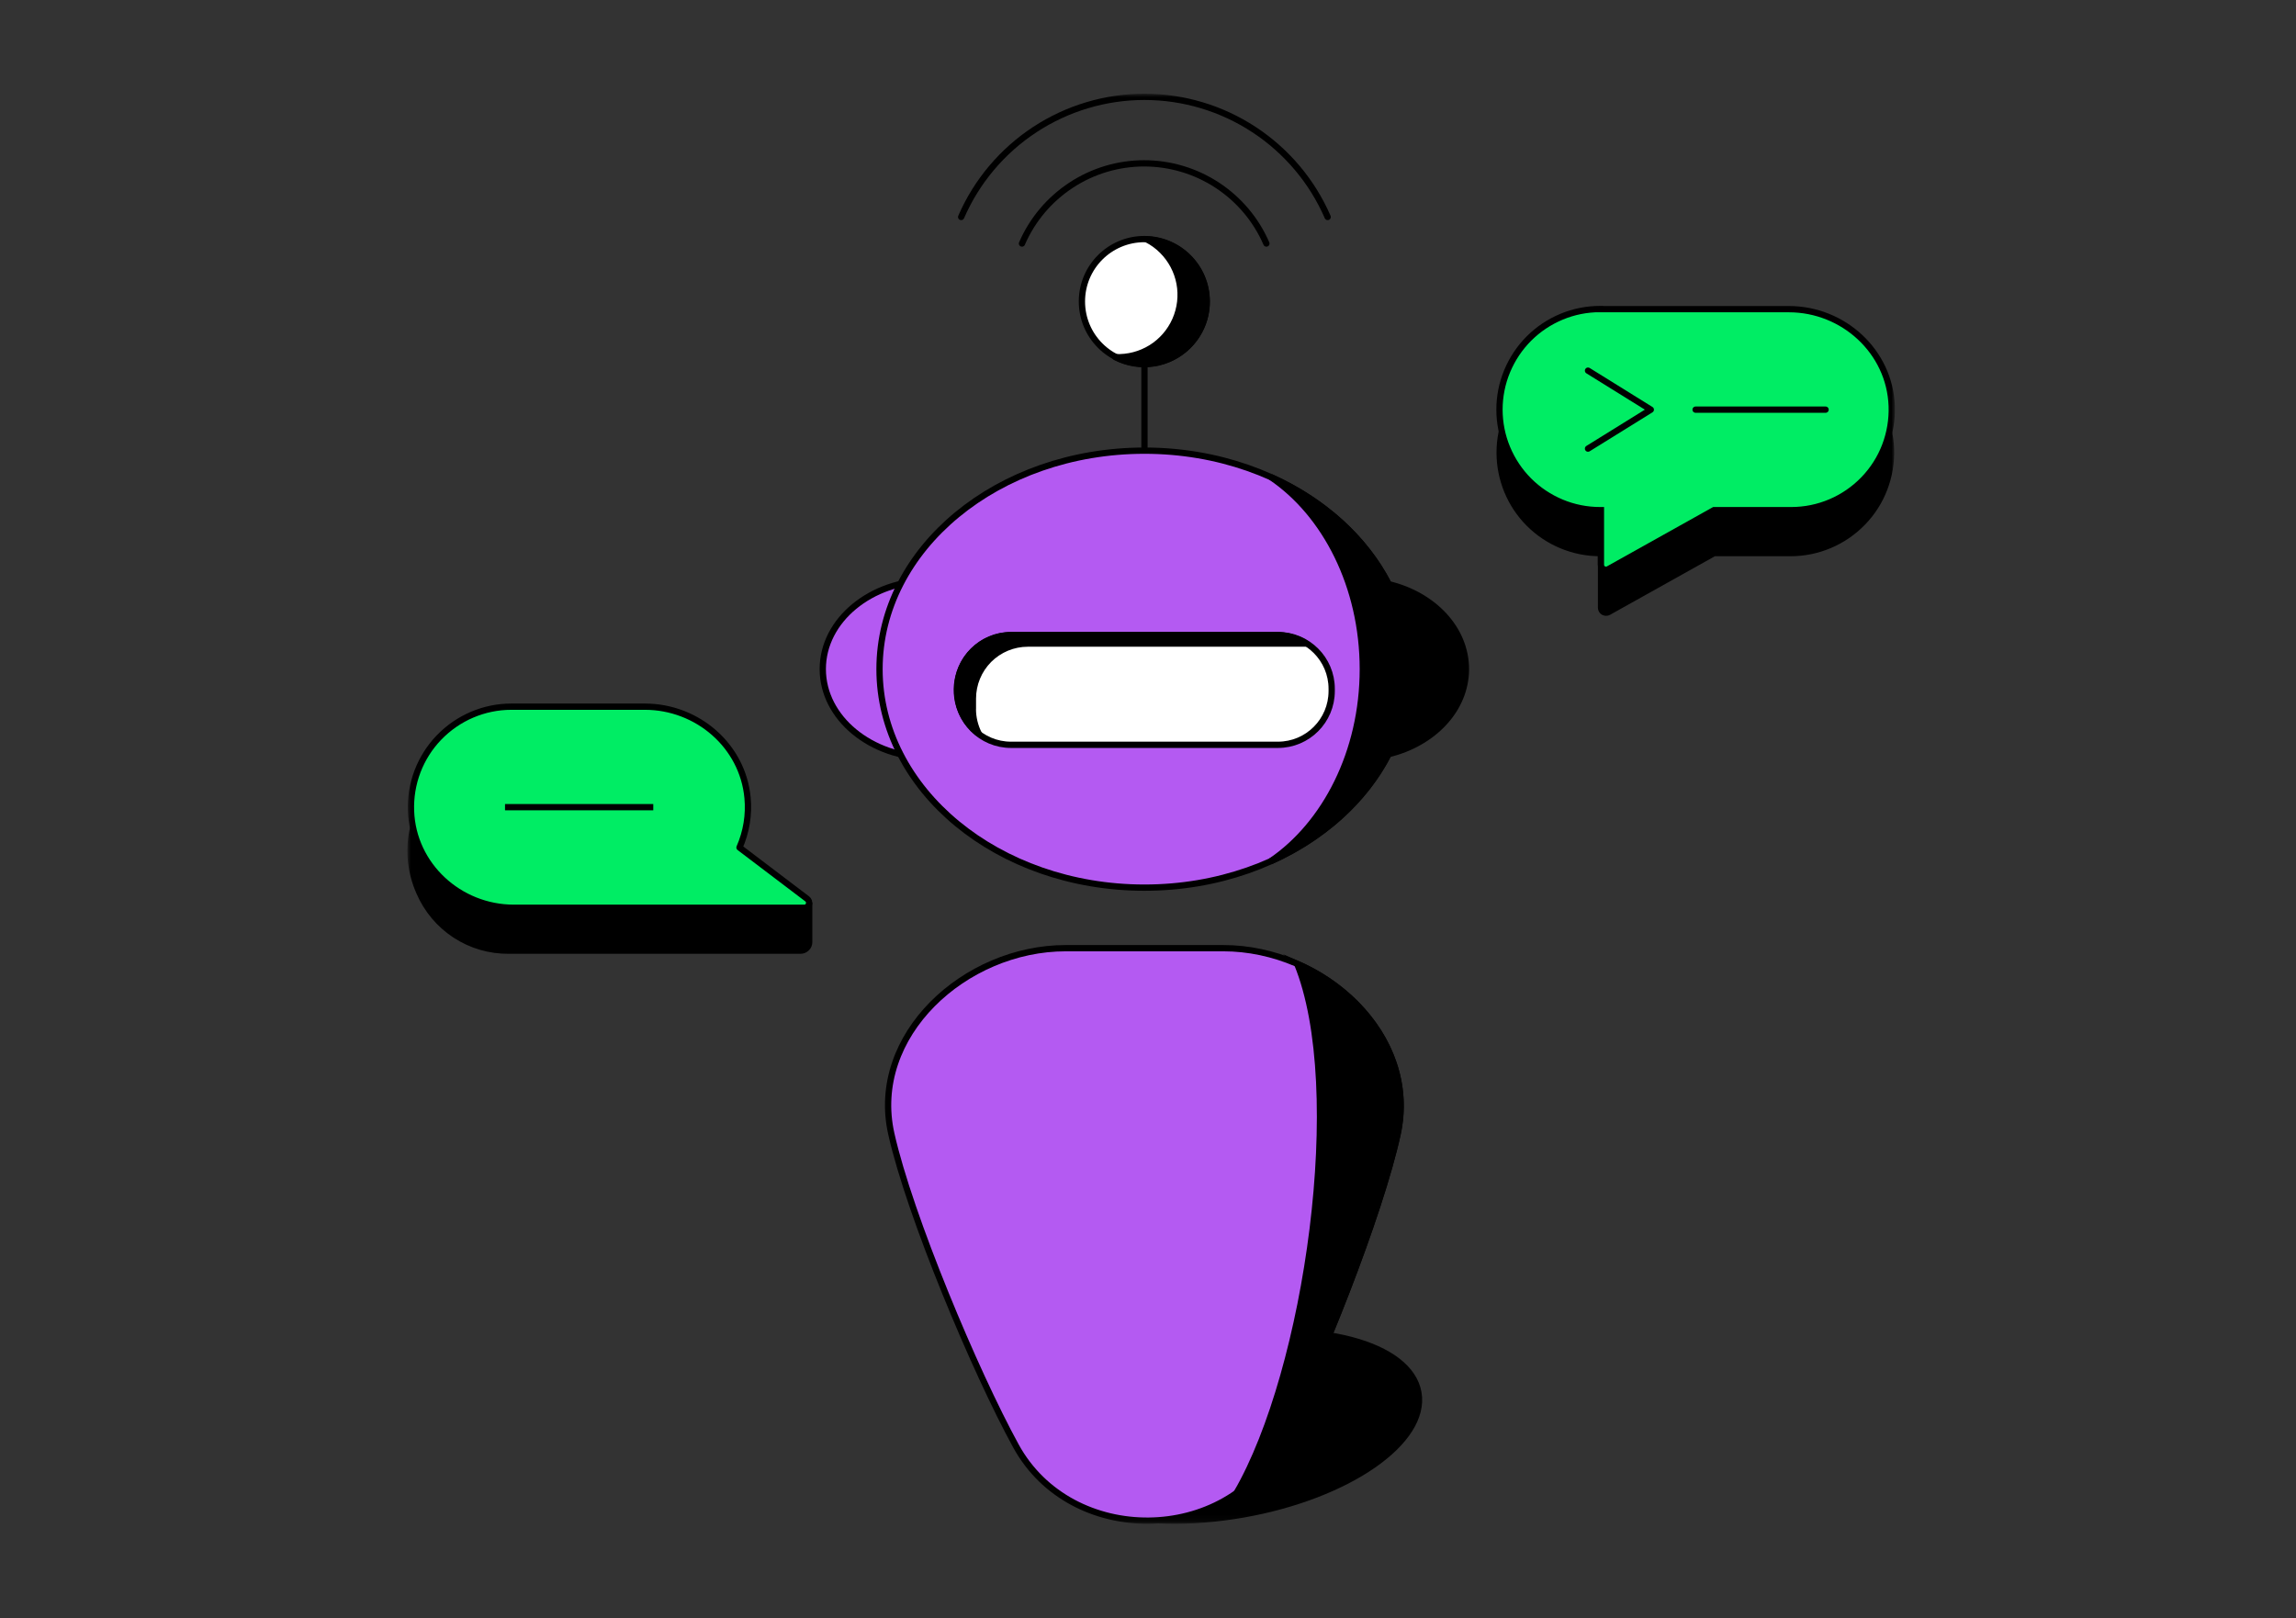 <svg width="366" height="258" viewBox="0 0 366 258" fill="none" xmlns="http://www.w3.org/2000/svg">
<rect x="0" y="0" width="366" height="258" fill="#333333" stroke="none"/>
<mask id="mask0_1454_2018" style="mask-type:luminance" maskUnits="userSpaceOnUse" x="65" y="15" width="237" height="228">
<path d="M302 15H65V242.885H302V15Z" fill="white"/>
</mask>
<g mask="url(#mask0_1454_2018)">
<path d="M198.194 241.45C214.973 238.494 227.467 229.792 226.103 222.023C224.731 214.254 210.02 210.357 193.24 213.313C176.461 216.269 163.968 224.97 165.331 232.74C166.704 240.509 181.415 244.407 198.194 241.45Z" fill="black" stroke="black" stroke-miterlimit="10"/>
<path d="M148.279 92.551C138.83 92.551 131.157 98.877 131.157 106.673C131.157 114.469 138.83 120.795 148.279 120.795V92.543V92.551Z" fill="#B45AF2" stroke="black" stroke-miterlimit="10"/>
<path d="M182.417 58.017C187.907 58.017 192.369 53.565 192.369 48.066C192.369 42.567 187.916 38.115 182.417 38.115C176.918 38.115 172.466 42.567 172.466 48.066C172.466 53.565 176.918 58.017 182.417 58.017Z" fill="white" stroke="black" stroke-linecap="round" stroke-linejoin="round"/>
<path d="M201.871 38.827C200.226 35.026 197.498 31.797 194.04 29.527C190.582 27.257 186.526 26.043 182.391 26.043C178.255 26.043 174.199 27.248 170.741 29.527C167.283 31.797 164.556 35.026 162.911 38.827" stroke="black" stroke-linecap="round" stroke-linejoin="round"/>
<path d="M211.639 34.595C209.167 28.902 205.083 24.063 199.892 20.658C194.701 17.253 188.631 15.44 182.427 15.44C176.224 15.44 170.153 17.253 164.962 20.658C159.771 24.063 155.688 28.902 153.216 34.595" stroke="black" stroke-linecap="round" stroke-linejoin="round"/>
<path d="M189.431 55.131C190.803 53.767 191.745 52.034 192.141 50.142C192.536 48.251 192.378 46.289 191.674 44.485C190.97 42.681 189.756 41.124 188.19 40.006C186.615 38.88 184.749 38.247 182.814 38.167C183.729 38.634 184.565 39.241 185.286 39.971C186.703 41.388 187.662 43.2 188.032 45.171C188.401 47.142 188.163 49.175 187.354 51.014C186.544 52.852 185.198 54.401 183.5 55.457C181.793 56.513 179.814 57.032 177.808 56.944C179.682 57.912 181.819 58.264 183.914 57.938C185.999 57.612 187.934 56.636 189.431 55.14V55.131Z" fill="black" stroke="black" stroke-linecap="round" stroke-linejoin="round"/>
<path d="M194.992 151.167H169.889C153.805 151.167 138.548 165.096 142.086 180.784C145.024 193.85 155.495 218.776 161.944 230.523C170.752 246.606 195.59 246.36 204.063 230.083C210.161 218.389 220.006 193.674 222.796 180.784C226.201 165.069 211.076 151.167 195.001 151.167H194.992Z" fill="#B45AF2" stroke="black" stroke-miterlimit="10"/>
<path d="M182.436 71.84V58.044" stroke="black" stroke-miterlimit="10"/>
<path d="M182.435 141.516C205.76 141.516 224.669 125.916 224.669 106.681C224.669 87.448 205.76 71.848 182.435 71.848C159.11 71.848 140.202 87.448 140.202 106.681C140.202 125.916 159.11 141.516 182.435 141.516Z" fill="#B45AF2" stroke="black" stroke-miterlimit="10"/>
<path d="M221.352 93.123C217.612 85.82 210.944 79.802 202.584 76.054C211.295 81.949 217.243 93.485 217.243 106.683C217.243 119.88 211.26 131.415 202.55 137.319C210.935 133.562 217.604 127.535 221.317 120.241C228.453 118.543 233.679 113.114 233.679 106.683C233.679 100.251 228.488 94.831 221.352 93.132V93.123Z" fill="black" stroke="black" stroke-miterlimit="10"/>
<path d="M203.711 101.245H161.16C156.427 101.245 152.591 105.081 152.591 109.815V110.175C152.591 114.909 156.427 118.745 161.16 118.745H203.711C208.445 118.745 212.281 114.909 212.281 110.175V109.815C212.281 105.081 208.445 101.245 203.711 101.245Z" fill="white" stroke="black" stroke-miterlimit="10"/>
<path d="M155.089 113.016V111.372C155.089 109.049 156.013 106.823 157.649 105.177C159.295 103.532 161.521 102.608 163.844 102.608H208.215C206.807 101.719 205.179 101.262 203.526 101.27H161.345C159.506 101.244 157.702 101.807 156.206 102.872C154.702 103.936 153.576 105.45 152.986 107.192C152.397 108.934 152.37 110.817 152.916 112.576C153.461 114.337 154.553 115.876 156.022 116.976C155.406 115.753 155.08 114.398 155.08 113.025L155.089 113.016Z" fill="black" stroke="black" stroke-linecap="round" stroke-linejoin="round"/>
<path d="M206.772 153.658C214.893 173.464 208.47 218.504 197.138 238.002C200.041 235.952 202.416 233.232 204.053 230.074C210.151 218.381 219.996 193.665 222.785 180.776C225.337 169.055 217.55 158.348 206.763 153.649L206.772 153.658Z" fill="black" stroke="black" stroke-miterlimit="10"/>
<path d="M255.076 56.134H285.045C293.729 56.134 301.129 62.891 301.437 71.575C301.516 73.731 301.155 75.869 300.389 77.884C299.624 79.899 298.454 81.729 296.959 83.278C295.462 84.826 293.676 86.058 291.688 86.902C289.708 87.748 287.579 88.179 285.423 88.179H273.237L256.405 97.584C256.282 97.654 256.15 97.69 256.009 97.681C255.869 97.681 255.736 97.637 255.613 97.575C255.491 97.505 255.393 97.408 255.323 97.285C255.253 97.162 255.218 97.03 255.218 96.889V88.179H255.076C250.827 88.179 246.753 86.489 243.744 83.489C240.735 80.48 239.055 76.406 239.055 72.156C239.055 67.906 240.743 63.833 243.744 60.824C246.744 57.814 250.827 56.134 255.076 56.134Z" fill="black" stroke="black" stroke-miterlimit="10"/>
<path d="M255.078 49.289H285.161C293.845 49.289 301.244 56.046 301.553 64.73C301.632 66.886 301.271 69.024 300.506 71.039C299.74 73.054 298.57 74.884 297.075 76.432C295.578 77.981 293.792 79.213 291.804 80.057C289.824 80.902 287.695 81.333 285.539 81.333H273.221L256.389 90.739C256.266 90.81 256.134 90.844 255.993 90.835C255.853 90.835 255.721 90.792 255.598 90.73C255.474 90.66 255.378 90.563 255.307 90.44C255.236 90.317 255.201 90.184 255.201 90.044V81.333H255.061C252.958 81.333 250.872 80.92 248.928 80.11C246.983 79.301 245.215 78.122 243.728 76.635C242.241 75.148 241.062 73.379 240.253 71.435C239.444 69.49 239.029 67.405 239.029 65.302C239.029 63.199 239.444 61.114 240.253 59.169C241.062 57.225 242.241 55.456 243.728 53.969C245.215 52.483 246.983 51.303 248.928 50.494C250.872 49.684 252.958 49.271 255.061 49.271H255.078V49.289Z" fill="#00ED64" stroke="black" stroke-miterlimit="10"/>
<path d="M291.011 65.311H270.29" stroke="black" stroke-linecap="round" stroke-linejoin="round"/>
<path d="M117.88 143.179L128.993 144.323V150.192C128.993 150.367 128.958 150.552 128.888 150.72C128.817 150.887 128.721 151.036 128.588 151.16C128.466 151.282 128.307 151.388 128.14 151.458C127.973 151.529 127.797 151.564 127.611 151.564H81.103C78.076 151.591 75.102 150.728 72.567 149.065C70.034 147.411 68.045 145.035 66.848 142.255C65.485 139.193 65.097 135.788 65.749 132.497C66.4 129.207 68.045 126.206 70.474 123.892" fill="black"/>
<path d="M117.88 143.179L128.993 144.323V150.192C128.993 150.367 128.958 150.552 128.888 150.72C128.817 150.887 128.721 151.036 128.588 151.16C128.466 151.282 128.307 151.388 128.14 151.458C127.973 151.529 127.797 151.564 127.611 151.564H81.103C78.076 151.591 75.102 150.728 72.567 149.065C70.034 147.411 68.045 145.035 66.848 142.255C65.485 139.193 65.097 135.788 65.749 132.497C66.4 129.207 68.045 126.206 70.474 123.892" stroke="black" stroke-miterlimit="10"/>
<path d="M81.505 112.665H102.799C111.148 112.665 118.399 118.885 119.164 127.201C119.419 129.91 118.97 132.629 117.88 135.119L128.666 143.302C128.799 143.398 128.895 143.539 128.948 143.697C129.001 143.856 128.992 144.032 128.948 144.19C128.895 144.348 128.79 144.49 128.657 144.586C128.526 144.683 128.359 144.736 128.192 144.727H81.911C73.226 144.727 65.827 137.969 65.519 129.285C65.439 127.139 65.791 124.992 66.557 122.977C67.322 120.971 68.484 119.132 69.98 117.584C71.475 116.034 73.261 114.794 75.241 113.95C77.221 113.104 79.35 112.665 81.505 112.665Z" fill="#00ED64" stroke="black" stroke-linejoin="round"/>
<path d="M104.137 128.687H80.504" stroke="black" stroke-miterlimit="10"/>
<path d="M253.141 71.523L263.153 65.311L253.141 59.091" stroke="black" stroke-linecap="round" stroke-linejoin="round"/>
</g>
</svg>
